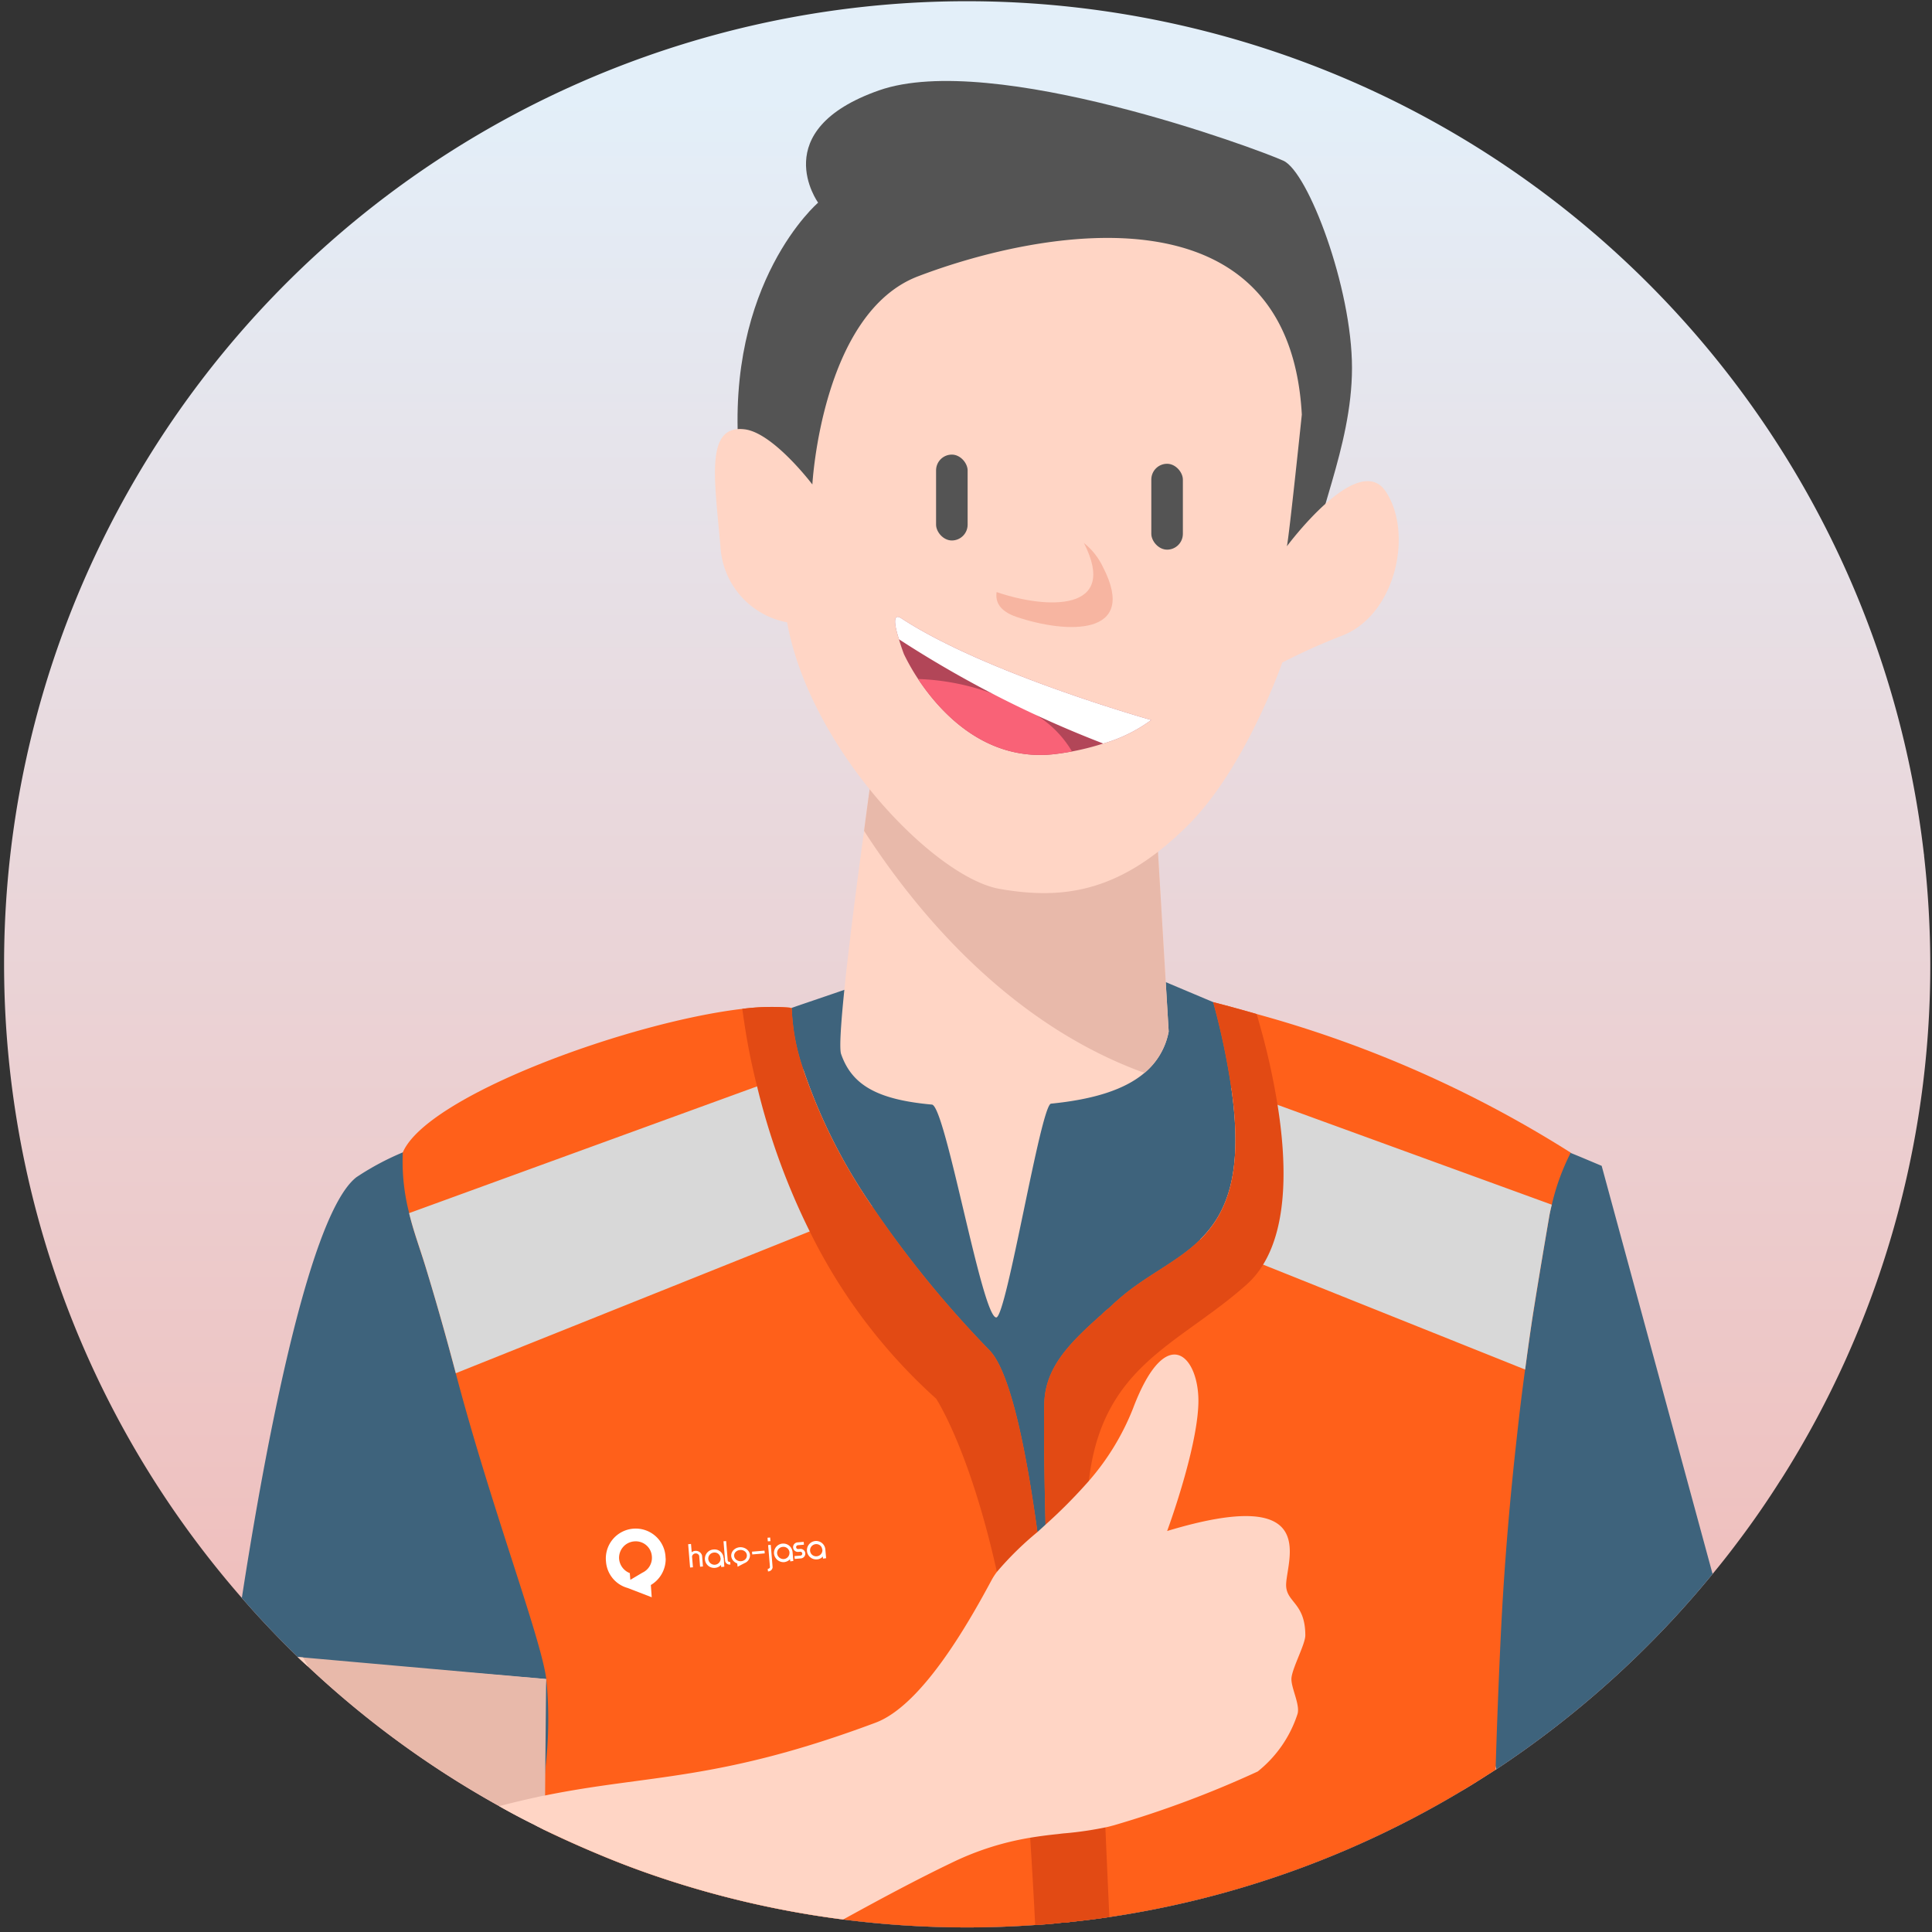 <svg xmlns="http://www.w3.org/2000/svg" width="100" height="100" viewBox="0 0 100 100">
    <rect x="0" y="0" width="100" height="100" fill="#333333" stroke="none"/>
    <defs>
        <linearGradient id="a" x1="50.002%" x2="50.002%" y1="178.363%" y2="8.708%">
            <stop offset="0%" stop-color="#FF8270"/>
            <stop offset="100%" stop-color="#E3EFF9"/>
        </linearGradient>
    </defs>
    <g fill="none" fill-rule="evenodd">
        <path fill="url(#a)" fill-rule="nonzero" d="M99.911 49.915a49.59 49.59 0 0 1-7.74 26.688l-.01.008a46.713 46.713 0 0 1-2.285 3.295 40.778 40.778 0 0 1-1.233 1.562 50.463 50.463 0 0 1-11.187 10.108c-.018.008-.027.018-.045.026l-.884.563a.59.59 0 0 0-.098.063c-.25.151-.5.312-.75.455a49.646 49.646 0 0 1-18.259 6.544c-.66.098-1.321.18-1.99.25-.162.019-.322.036-.492.045-.446.054-.902.09-1.357.116-1.17.08-2.34.125-3.527.125a50.675 50.675 0 0 1-6.41-.41 49.588 49.588 0 0 1-9.304-2.117 44.98 44.98 0 0 1-3.42-1.285c-.92-.384-1.83-.795-2.723-1.224-.08-.044-.16-.08-.241-.125a4.496 4.496 0 0 1-.295-.152 35.225 35.225 0 0 1-1.821-.964 49.6 49.6 0 0 1-9.893-7.223c-.152-.134-.304-.277-.455-.42a.564.564 0 0 0-.08-.07v-.01a48.78 48.78 0 0 1-2.894-3.053C-1.588 66.56-3.787 43.2 7.058 24.703 17.903 6.205 39.362-3.285 60.344 1.139c20.98 4.423 36.783 21.769 39.237 43.07.007.02.01.042.009.063v.027c.21 1.864.318 3.74.321 5.616z"/>
        <path d="M99.907 49.916a49.63 49.63 0 0 1-7.735 26.682l-.01.018a51.055 51.055 0 0 1-2.283 3.288 50.142 50.142 0 0 1-13.355 12.262 49.967 49.967 0 0 1-42.18 5.066 46.362 46.362 0 0 1-3.428-1.28C8.492 86.627-3.949 62.5 1.456 38.825 6.86 15.148 28.54-1.188 52.788.142 77.038 1.472 96.8 20.08 99.583 44.206l.01.07v.024c.209 1.865.313 3.74.314 5.616z"/>
        <path fill="#3E637C" fill-rule="nonzero" d="M88.643 81.468a50.463 50.463 0 0 1-11.187 10.108l-2.188-7-.009.026.01.188v.009l.41 7.884a49.646 49.646 0 0 1-18.259 6.544c-.66.098-1.321.18-1.99.25-.162.019-.322.036-.492.045-.446.054-.902.09-1.357.116-1.17.08-2.34.125-3.527.125a50.675 50.675 0 0 1-6.41-.41 49.588 49.588 0 0 1-9.304-2.117 44.98 44.98 0 0 1-3.42-1.285c-.92-.384-1.83-.795-2.723-1.224-.08-.044-.16-.08-.241-.125a4.496 4.496 0 0 1-.295-.152l.116-1.428.491-6.116-12.535-1.045h-.01l-.231-.017a.564.564 0 0 0-.08-.072v-.009a48.78 48.78 0 0 1-2.894-3.053c.929-6.027 3.286-19.724 5.929-21.777a14.106 14.106 0 0 1 2.402-1.286c3.794-1.714 11.009-4.321 17.687-6.634.804-.286 1.598-.553 2.375-.821a.545.545 0 0 0 .072-.027c.928-.321 1.839-.625 2.714-.929h.009c2.294-.785 4.357-1.464 5.99-2.009a827.89 827.89 0 0 1 3.831-1.267l5.125 2.16 1.688.715 2.455 1.035.25.108 1.66.696.447.187 13.482 5.68 1.152.49 1.51.643.5.205 1.106.465 5.741 21.124z"/>
        <path fill="#FF601A" fill-rule="nonzero" d="M55.43 99.477c-.162.018-.322.036-.492.045-.446.054-.902.09-1.357.116-1.17.08-2.34.125-3.527.125a50.675 50.675 0 0 1-6.41-.41 49.588 49.588 0 0 1-9.304-2.117 44.98 44.98 0 0 1-3.42-1.285c-.92-.384-1.83-.795-2.723-1.224-.08-.044-.16-.08-.241-.125.045-.544.09-1.098.143-1.651.044-.456.089-.911.125-1.367.186-1.553.204-3.121.053-4.678-.294-2.196-2.857-8.884-4.687-15.83-.5-1.893-1.027-3.777-1.572-5.536-.294-.947-.616-1.804-.839-2.75a10.679 10.679 0 0 1-.33-3.143c1.268-2.946 11.714-6.741 17.571-7.429a11.732 11.732 0 0 1 2.456-.062c.035 0 .071.009.107.009v.098c.047 1.056.248 2.1.598 3.098a28.496 28.496 0 0 0 3.562 7.08 54.667 54.667 0 0 0 6.08 7.456c.983 1.027 1.804 4.527 2.474 9.402.223 1.643.429 3.428.625 5.34a.067.067 0 0 0 0 .08c.321 3.142.598 6.589.83 10.17a243.5 243.5 0 0 1 .277 4.588z"/>
        <path fill="#FF601A" fill-rule="nonzero" d="M81.304 59.665l-.009.009c-.433.85-.76 1.75-.973 2.679-.045.178-.09.365-.125.562a378.492 378.492 0 0 0-.866 5.223c-.134.866-.259 1.786-.393 2.75a123.161 123.161 0 0 0-.41 3.349c-.358 3.169-.67 6.705-.849 10.437-.107 2.25-.196 4.571-.268 6.928l-.884.563a.59.59 0 0 0-.098.063c-.25.151-.5.312-.75.455a49.646 49.646 0 0 1-18.259 6.544c-.66.098-1.321.18-1.99.25-.162.018-.322.036-.492.045-.062-1.554-.134-3.09-.196-4.59-.161-3.642-.304-7.115-.42-10.214a.067.067 0 0 1 0-.08c-.09-2.143-.152-4.071-.205-5.723-.08-3.134-.09-5.33-.063-6.322.063-1.705 1.134-2.884 2.536-4.17.134-.115.259-.24.402-.356.125-.128.26-.248.401-.357.143-.125.268-.26.411-.376 1.429-1.294 3.09-1.964 4.322-3.178 1.383-1.375 2.24-3.429 1.607-7.84a37.554 37.554 0 0 0-.938-4.446c.76.197 1.51.402 2.25.616a59.92 59.92 0 0 1 16.26 7.179z"/>
        <path fill="#FFD5C5" fill-rule="nonzero" d="M60.491 53.395a3.657 3.657 0 0 1-1.247 2.132c-1.027.875-2.645 1.38-4.843 1.598-.533.057-2.302 11.057-2.835 11.066-.742 0-2.626-10.952-3.33-11.018-2.855-.257-4.149-1.028-4.701-2.617-.238-.685.637-7.545 1.19-11.551.218-1.694.39-2.883.39-2.883l14.52-1.104.856 14.377z"/>
        <path fill="#E8B9AA" fill-rule="nonzero" d="M28.268 86.906l-.044 4.678-.01 1.349-.017 1.794c-.08-.044-.16-.08-.241-.125a4.496 4.496 0 0 1-.295-.151 35.225 35.225 0 0 1-1.821-.965 49.6 49.6 0 0 1-9.893-7.223c-.152-.134-.304-.277-.455-.42a.564.564 0 0 0-.08-.07l.276.017 12.58 1.116z"/>
        <path fill="#D8D8D8" fill-rule="nonzero" d="M80.32 62.355c-.046.18-.085.362-.123.556-.229 1.353-.538 3.136-.869 5.231-.13.862-.26 1.78-.386 2.746l-16.82-6.736c1.392-1.368 2.243-3.428 1.613-7.834v-.003l16.585 6.04zM45.143 62.443l-21.552 8.635a145.831 145.831 0 0 0-1.572-5.534c-.292-.953-.615-1.807-.844-2.753l20.407-7.433a28.353 28.353 0 0 0 3.561 7.085z"/>
        <path fill="#E24A14" fill-rule="nonzero" d="M65.376 65.46a4.49 4.49 0 0 1-.849 1.026c-3.526 3.143-7.473 4.161-8.17 10.17a20.811 20.811 0 0 0 .027 4.652c.26 2.482.545 7.357.83 13.277.063 1.49.135 3.044.206 4.642-.66.099-1.321.18-1.99.25-.162.019-.322.036-.492.045-.062-1.554-.134-3.09-.196-4.59-.161-3.642-.304-7.115-.42-10.214a.067.067 0 0 1 0-.08c-.09-2.142-.152-4.071-.205-5.723-.08-3.134-.09-5.33-.063-6.322.063-1.705 1.134-2.884 2.536-4.17.134-.115.259-.24.402-.356.125-.128.26-.248.401-.357.143-.125.268-.26.411-.376 1.429-1.294 3.09-1.964 4.322-3.178 1.383-1.375 2.24-3.429 1.607-7.84a37.554 37.554 0 0 0-.938-4.446c.76.197 1.51.402 2.25.616.036.116.072.241.107.375.413 1.422.738 2.869.974 4.33.464 2.902.544 6.17-.75 8.269z"/>
        <path fill="#E24A14" fill-rule="nonzero" d="M54.938 99.522c-.446.054-.902.09-1.357.116-.08-1.598-.17-3.107-.259-4.518-.116-1.83-.241-3.473-.366-4.848a71.911 71.911 0 0 0-1.357-8.91c-1.41-6.349-3.143-8.965-3.143-8.965a28.573 28.573 0 0 1-6.545-8.66 35.585 35.585 0 0 1-2.723-7.5 32.746 32.746 0 0 1-.652-3.224c-.044-.277-.08-.545-.116-.794a11.732 11.732 0 0 1 2.456-.063l.107.107c.047 1.056.248 2.1.598 3.098a28.496 28.496 0 0 0 3.562 7.08 54.667 54.667 0 0 0 6.08 7.456c.983 1.027 1.804 4.527 2.474 9.402.223 1.643.429 3.428.625 5.34a.067.067 0 0 0 0 .08c.321 3.142.598 6.589.83 10.17.108 1.508.197 3.044.277 4.588-.16.018-.321.036-.49.045z"/>
        <path fill="#FFD5C5" fill-rule="nonzero" d="M15.947 86.263c-.152-.134-.304-.277-.455-.42a.564.564 0 0 0-.08-.07v-.01l.276.027c.009.027.027.044.036.071h.009c.062.125.134.26.214.402zM66.849 86.825c-.063.474.455 1.385.312 1.885a6.274 6.274 0 0 1-2.062 2.982 53.544 53.544 0 0 1-7.447 2.786c-.142.035-.285.08-.437.107-.681.14-1.37.242-2.063.303-.134.009-.268.027-.41.045a22.62 22.62 0 0 0-1.42.187c-1.416.234-2.79.673-4.08 1.304-1.768.848-3.652 1.857-5.599 2.929a49.588 49.588 0 0 1-9.303-2.117 44.98 44.98 0 0 1-3.42-1.285c-.92-.384-1.83-.795-2.723-1.224-.08-.044-.16-.08-.241-.125-.098-.044-.197-.098-.295-.151a35.225 35.225 0 0 1-1.821-.965c.678-.178 1.321-.33 1.937-.464.107-.027.215-.045.322-.071a.535.535 0 0 0 .116-.018c5.393-1.098 8.964-.723 17.107-3.768 2.375-.893 4.75-5.045 6-7.375.081-.15.174-.293.277-.428a16.515 16.515 0 0 1 2.098-2.063c.134-.125.277-.25.42-.384a26.871 26.871 0 0 0 2.24-2.259 12.904 12.904 0 0 0 2.286-3.75c1.741-4.607 3.465-2.67 3.384-.232-.08 2.428-1.616 6.571-1.616 6.571 7.848-2.375 6.241 1.358 6.161 2.706-.063 1 .991.946.991 2.696 0 .446-.643 1.625-.714 2.178z"/>
        <path fill="#E8B9AA" fill-rule="nonzero" d="M60.491 53.395a3.657 3.657 0 0 1-1.247 2.132c-.114-.039-.237-.077-.361-.124-6.803-2.598-11.494-8.269-14.159-12.398.22-1.694.39-2.883.39-2.883l14.52-1.104.857 14.377z"/>
        <path fill="#545454" fill-rule="nonzero" d="M68.036 29.105c-.159-1.938 1.943-5.886 1.943-10.059 0-4.173-2.274-10.136-3.543-10.723-1.269-.588-15.07-5.707-20.939-3.645-5.867 2.061-3.151 5.812-3.151 5.812s-4.796 4.1-4.103 12.98c.693 8.881 29.793 5.635 29.793 5.635z"/>
        <path fill="#FFD5C5" fill-rule="nonzero" d="M67.382 21.459s-.654 6.28-.773 6.816c0 0 3.687-4.974 5.115-2.838 1.427 2.137.535 6.304-2.171 7.431a31.783 31.783 0 0 0-3.182 1.426s-1.895 5.46-4.905 8.444c-3.42 3.39-6.334 3.866-9.724 3.271-3.39-.595-9.813-7.255-11.002-13.797a4.238 4.238 0 0 1-3.45-3.925c-.297-3.45-.816-6.314 1.25-6.066 1.486.179 3.508 2.855 3.508 2.855s.478-8.873 5.474-10.776c6.432-2.45 19.206-4.805 19.86 7.159z"/>
        <rect width="1.633" height="4.445" x="59.592" y="24.005" fill="#545454" fill-rule="nonzero" rx=".817"/>
        <rect width="1.633" height="4.445" x="48.451" y="23.53" fill="#545454" fill-rule="nonzero" rx=".817"/>
        <path fill="#B24658" fill-rule="nonzero" d="M59.587 37.267c-.749.55-1.59.963-2.483 1.218a13.311 13.311 0 0 1-2.398.533c-3.692.485-6.07-2.189-7.184-3.873a10.83 10.83 0 0 1-.733-1.284s-.142-.362-.257-.771c-.21-.638-.37-1.408.124-1.085 4.348 2.855 12.931 5.262 12.931 5.262z"/>
        <path fill="#F96277" fill-rule="nonzero" d="M55.486 38.894c-.247.048-.504.086-.78.124-3.692.485-6.07-2.189-7.184-3.873 2.26.076 4.457.774 6.346 2.017a5.492 5.492 0 0 1 1.618 1.732z"/>
        <path fill="#FFF" fill-rule="nonzero" d="M59.587 37.267c-.749.55-1.59.963-2.483 1.218a56.963 56.963 0 0 1-10.572-5.395c-.21-.638-.37-1.408.124-1.085 4.348 2.855 12.931 5.262 12.931 5.262z"/>
        <path fill="#F7B5A1" fill-rule="nonzero" d="M52.612 31.93c-.865-.296-1.103-.772-1.027-1.285.01 0 .019.01.028.01 2.57.874 6.318 1.036 4.491-2.55.422.336.76.766.99 1.255 1.855 3.606-1.903 3.444-4.482 2.57z"/>
        <path fill="#FFF" fill-rule="nonzero" d="M34.456 80.71c0-.045-.009-.09-.009-.135a1.546 1.546 0 1 0-3.08.26 1.53 1.53 0 0 0 1.116 1.357l1.25.482-.045-.634c.471-.279.762-.783.768-1.33zm-1.197.687l-.633.375-.027-.348a.871.871 0 0 1-.554-.732.85.85 0 0 1 .786-.91.836.836 0 0 1 .91.776.848.848 0 0 1-.481.839zM38.924 80.314l.647-.054.012.143-.647.054zM36.172 80.31a.344.344 0 0 0-.37.033l-.035-.428-.148.013.049.597.034.413.017.197.147-.012-.002-.027-.015-.184-.029-.349a.193.193 0 0 1 .176-.158.185.185 0 0 1 .194.122l.03.36.014.181.002.025.148-.013-.015-.188-.031-.377a.336.336 0 0 0-.166-.206zM37.667 80.766l-.083-1-.136.01.084 1.026c.03.123.15.2.274.176l-.01-.132c-.063.005-.124-.021-.13-.08zM39.852 81.103l-.094-1.13.137-.01.095 1.154a.235.235 0 0 1-.24.219l-.012-.132c.063-.006.119-.041.114-.1zM38.289 80.085c-.263.022-.458.228-.44.464.018.166.137.31.31.375l.02.17.36-.188a.436.436 0 0 0 .28-.402v-.027c-.03-.236-.264-.41-.53-.392zm.07.723c-.182.013-.342-.106-.36-.268a.273.273 0 0 1 .081-.215.343.343 0 0 1 .229-.097.345.345 0 0 1 .239.067.275.275 0 0 1 .033.412.34.34 0 0 1-.222.1zM37.46 80.631h-.01a.465.465 0 0 0-.51-.43.477.477 0 1 0 .08.95.46.46 0 0 0 .3-.15l.01.11.16-.02-.03-.46zm-.46.36a.328.328 0 0 1-.34-.29.315.315 0 0 1 .29-.34.301.301 0 0 1 .34.28l.01.02a.32.32 0 0 1-.3.33zM41.022 80.336a.481.481 0 0 0-.959.08.495.495 0 0 0 .52.44.504.504 0 0 0 .31-.15l.01.11.16-.02-.04-.46zm-.16.03a.318.318 0 0 1-.29.33.33.33 0 0 1-.349-.29.317.317 0 0 1 .3-.34.312.312 0 0 1 .34.28v.02zM42.719 80.193a.477.477 0 1 0-.43.52.416.416 0 0 0 .3-.15l.01.11.16-.02-.04-.46zm-.45.36a.314.314 0 0 1-.34-.29.322.322 0 0 1 .519-.272c.064.053.104.13.11.212l.01.02a.32.32 0 0 1-.3.33zM39.727 79.593l.136-.012.016.189-.137.01zM41.406 80.172l-.09.007a.1.1 0 1 1-.017-.2l.313-.025-.012-.147-.313.026a.247.247 0 1 0 .04.492l.09-.007a.1.1 0 1 1 .017.2l-.311.025.012.147.312-.026a.247.247 0 1 0-.041-.492z"/>
    </g>
</svg>
